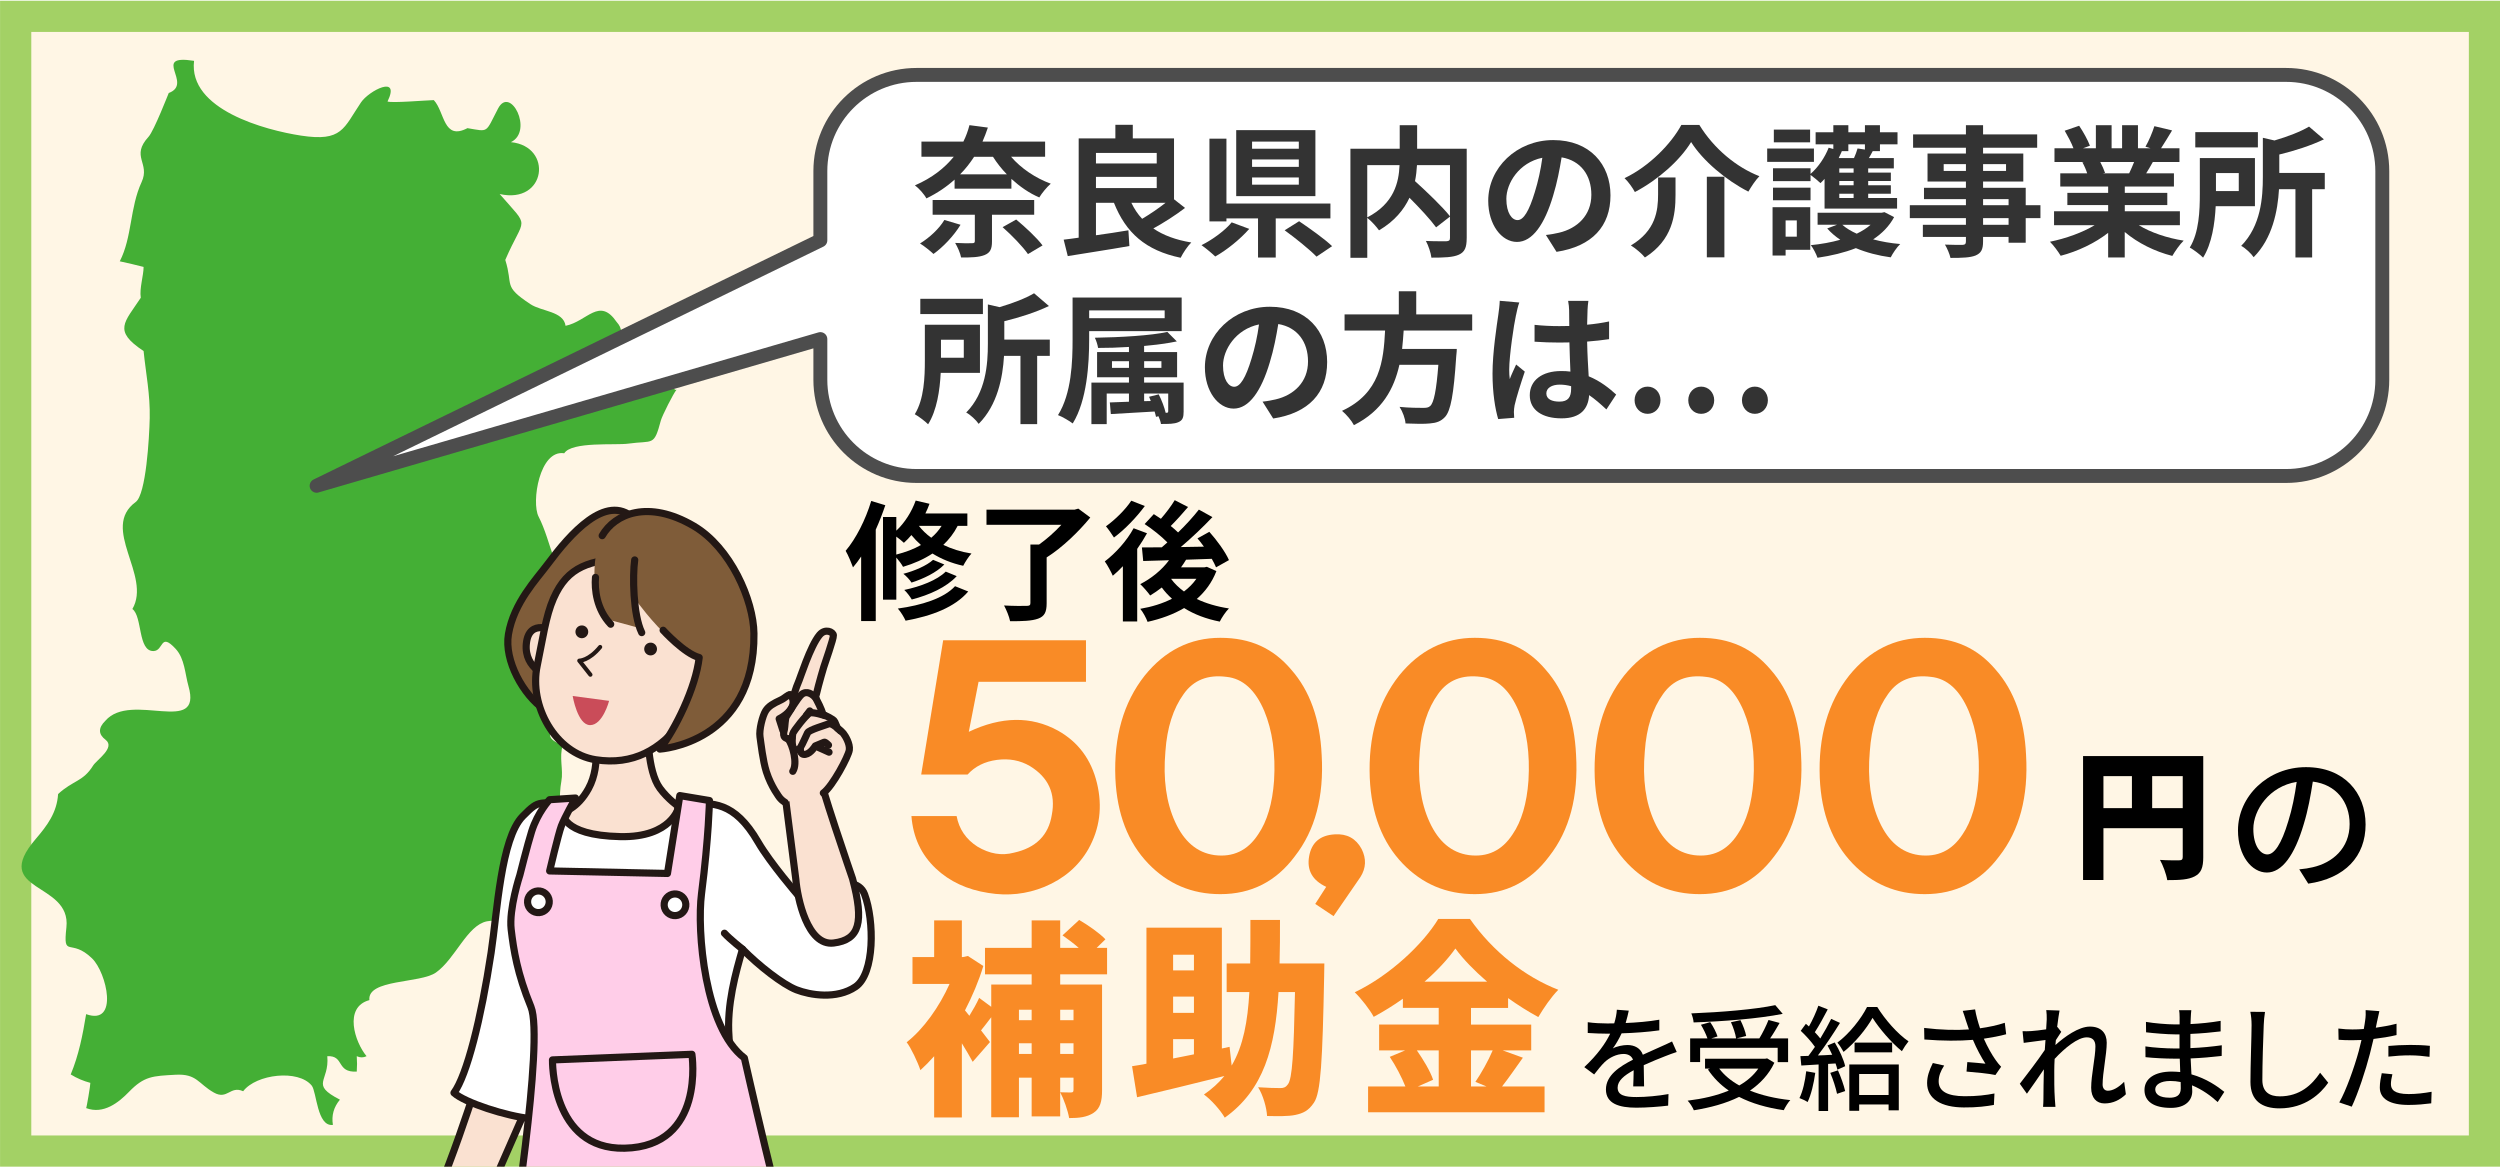 <?xml version="1.0" encoding="UTF-8"?><svg xmlns="http://www.w3.org/2000/svg" width="1200" height="560" viewBox="0 0 1200 560"><defs><style>.cls-1{fill-rule:evenodd;stroke:#4d4d4d;stroke-width:6.68px;}.cls-1,.cls-2,.cls-3{fill:#fff;}.cls-1,.cls-4,.cls-5,.cls-6,.cls-7,.cls-8,.cls-3{stroke-linecap:round;stroke-linejoin:round;}.cls-4{fill:#ffcde8;}.cls-4,.cls-5,.cls-6,.cls-7,.cls-8,.cls-3{stroke:#231815;}.cls-4,.cls-6,.cls-7,.cls-8,.cls-3{stroke-width:3.44px;}.cls-5{stroke-width:2px;}.cls-5,.cls-8{fill:#fae1d1;}.cls-6{fill:none;}.cls-7,.cls-9{fill:#7f5c39;}.cls-10{fill:#333;}.cls-11{fill:#f98b26;}.cls-12{fill:#fff6e5;}.cls-13{fill:#ca4c59;}.cls-14{fill:#a3d165;}.cls-15{fill:#44af35;}.cls-16{fill:#231815;}</style></defs><g id="_白"><rect class="cls-2" x="-31.89" y="-20.11" width="1240.89" height="597.33"/></g><g id="_背景画像"><g><rect class="cls-12" x="7.52" y="7.84" width="1185.03" height="544.68"/><path class="cls-14" d="M1185.05,15.34V545.02H15.02V15.34H1185.05m15-15H.02V560.02H1200.05V.34h0Z"/></g></g><g id="_レイヤー_1"><path class="cls-15" d="M320.9,176.38c1-19.66-14.5-.51-23.19-5.18-3.03-5.52,3.69-10.79-1.66-16.57-8.39-12.29-14.09-.4-24.58,1.76-.99-7.05-11.45-6.81-16.87-10.39-13.43-8.89-8.1-8.7-12.07-21.24,9.3-21.59,12.23-14.44-2.69-31.63,22.37,5.08,25.76-22.88,5.39-24.9,10.96-5.28-.28-27.46-6.18-16.1-6.2,11.93-4.28,11.11-14.68,9.38-11.67,6.13-10.84-7.8-16.15-13.46-4.02,.12-20.21,1.48-22.21,.67,6.37-13.16-8.96-5.15-12.72,.41-8.42,12.48-8.97,19-28.81,15.96-17-2.61-54.13-12.42-51.34-35.89-21.01-3.31-.06,10.92-12.15,15.44-.04,.02-7.09,18.18-9.69,21.01-8.77,9.57,.92,12.56-3.34,21.76-5.68,12.24-4.51,26.46-10.48,38.02,3.83,.82,7.64,1.72,11.44,2.69,0,4.14-2.06,10.3-1.35,14.8-7.81,11.89-13.54,15.74,1.35,25.57,1.08,10.77,3.19,20.77,2.94,32.19-.2,9.26-1.76,36.63-6.71,40.26-17.21,12.62,7.76,35.31-1.61,51.38,4.87,3.58,2.56,20.3,10.09,20.19,5.08-.08,3.1-9.29,10.7-1.04,4.35,4.72,4.47,12.05,6.13,17.86,6.91,24.22-27.55,2.33-39.89,16.64-3.48,3.42-3.44,6.47,.12,9.14,4.82,3.75-4.3,9.63-6,12.36-4.83,7.79-9.5,6.96-16.81,13.67-.55,8.88-5.21,15.11-10.74,21.56-22.15,25.85,17.17,20.27,14.73,42.44-1.69,15.36,1.92,4.77,12.34,14.91,6.99,6.81,12.97,32.42-2.87,26.74-1.62,9.89-3.53,19.65-7.4,28.94,2.94,1.82,6.08,3.16,9.42,4.04,.11,.8-1.86,12.39-2.02,12.11,8.37,3.18,15.7-2.77,20.52-7.75,7.38-7.63,11.37-7.65,22.48-8.26,10.18-.55,10.81,4.33,18.32,8.56,6.54,3.69,7.79-3.49,14.05-.64,6.25-8.24,26.51-10.61,32.92-2.7,2.39,2.96,2.52,19.86,10.16,18.86-.73-4.54,.4-8.57,3.37-12.11-14.62-7.58-4.94-8.48-6.06-20.87,8.34-.43,4.1,7.92,14.14,7.4,.19-2.47,.19-4.94,0-7.4,1.59,.75,3.16,.75,4.71,0-5.66-6.78-11.12-23.55,1.35-26.92-1.06-10.15,24.42-7.92,31.95-13.24,9.33-6.59,14.95-22.67,24.46-24.58,9.51-1.91,22.14,6.35,33.77,4.17-.6-5.56-2.4-10.72-5.38-15.48,6.59-14.29-6.04-14.95,10.77-14.81,1.02-2.11-5.25-16.08-4.71-19.73,1.03-6.99,0-14.49,1.28-21.31,1.09-5.75-1.21-11.49,.73-17.52-7.3-2.43-8-5.13-2.7-10.53,5.31-4.3,17.76-27.57,7.41-31.87,2.79-6.22-2.23-9.01-6.12-12.5-12.86-11.55,4.95-9.26,8.13-16.44-11.01-9.47-12.07-26-18.38-38.26-3.53-6.86,.46-32.3,12.32-30.38,3.6-5.75,24.57-3.77,30.75-4.63,12.04-1.67,12.25,1.53,15.63-11.13,.58-2.18,6.14-13.23,7.52-14.74-2.27,1.11-3.85-9.5-3.79-10.76Z"/><path class="cls-1" d="M1097.33,35.96H439.94c-25.5,0-46.17,20.67-46.17,46.17v33.24l-241.8,117.8,241.8-70.41v19.54c0,25.5,20.67,46.17,46.17,46.17h657.39c25.5,0,46.17-20.67,46.17-46.17V82.13c0-25.5-20.67-46.17-46.17-46.17Z"/></g><g id="_テキスト"><g><path class="cls-11" d="M508.89,467.68v4.9h20.1v50.7c0,5.4-.9,8.8-4.1,10.9-3.2,2.1-7,2.5-11.7,2.5-.6-3.6-2.6-9.2-4.3-12.4,2,.1,4.3,.1,5.2,.1s1.2-.3,1.2-1.3v-5.8h-6.4v18.6h-13.7v-18.6h-6.1v19h-13.3v-48c-1.7,2.2-3.4,4.5-4.9,6.3,1.9,2.5,3.5,4.6,4.3,5.6l-8.3,9.5c-1.3-2.5-3.2-5.6-5.2-8.9v35.6h-13.3v-29.4c-2.2,2.5-4.4,4.7-6.6,6.7-1.2-3.7-4.6-10.9-6.6-13.4,8-6.2,15.7-17,20.6-28h-17.8v-12.9h10.4v-17.6h13.3v17.6h.5l2.4-.5,7.4,4.8c-2.2,7.3-5.3,14.5-8.8,21.3l2.1,2.6c1.8-2.9,3.6-6.1,4.7-8.6l5.8,4.3v-10.7h19.4v-4.9h-22.4v-12.7h22.4v-13.2h13.7v13.2h8.9c-2.4-2.1-5.3-4.3-7.8-6l8-7.4c4.3,2.5,9.9,6.4,12.6,9.3l-4.2,4.1h5v12.7h-22.5Zm-19.8,17v5h6.1v-5h-6.1Zm6.1,21.2v-5.1h-6.1v5.1h6.1Zm13.7-21.2v5h6.4v-5h-6.4Zm6.4,21.2v-5.1h-6.4v5.1h6.4Z"/><path class="cls-11" d="M635.69,462.48s-.1,4.5-.1,6.2c-.8,40.7-1.6,55.8-4.9,60.6-2.6,3.9-5.2,5.1-9,5.9-3.3,.7-8.4,.6-13.5,.5-.2-3.9-1.9-10-4.3-13.8,4.5,.3,8.5,.4,10.7,.4,1.6,0,2.6-.4,3.6-1.8,2.1-2.7,2.8-14.7,3.4-44.3h-7.9c-1.6,26.5-7,46.9-25.8,60.3-2.1-3.6-6.5-8.6-10-11.1,3.9-2.7,7.1-5.6,9.8-8.9-14.7,3.7-30.1,7.4-41.9,10.2l-2.4-14.9c2.1-.3,4.4-.7,6.9-1.2v-65.3h36.2v58l3.7-.8,1,9c5.6-9.5,7.7-21.2,8.5-35.3h-10.9v-13.7h11.3c.1-6.5,.1-13.5,.1-20.9h14.2c0,7.3,0,14.3-.2,20.9h21.5Zm-72.6-4.2v7.5h10v-7.5h-10Zm10,20.1h-10v7.8h10v-7.8Zm-10,29.7l10-2v-7.3h-10v9.3Z"/><path class="cls-11" d="M730.99,507.69c-3.5,4.9-7,10-10,13.8h20.4v12.4h-84.71v-12.4h17.9c-1.7-4.3-4.6-9.9-7.5-14.2l7.4-3.1h-12.5v-12.4h28.6v-8h-17.2v-4.4c-4.5,3.2-9.2,6.1-14,8.7-1.8-3.4-6-8.8-9.1-11.8,17.1-8.2,32.9-23.3,40.1-35.2h15.2c10.9,15.6,26.4,27.8,42.4,34-3.6,3.7-6.9,8.6-9.6,13.1-4.8-2.6-9.7-5.7-14.5-9.1v4.7h-17.8v8h28.9v12.4h-13.7l9.7,3.5Zm-50.9-3.5c3.2,4.6,6.5,10.1,7.8,14.1l-7.3,3.2h10v-17.3h-10.5Zm33.7-33c-6.1-5.3-11.5-10.8-15.2-15.9-3.7,5.2-8.8,10.7-14.8,15.9h30Zm-7.7,33v17.3h7.4l-5.3-2.2c2.8-4.1,6.2-10.1,8.3-15.1h-10.4Z"/><path d="M780.3,491.05c5.39-.22,11.16-.71,16.17-1.59v5.11c-5.39,.77-12.15,1.26-18.09,1.43-1.21,2.58-2.69,5.17-4.23,7.26,1.81-1.04,4.89-1.65,7.04-1.65,3.46,0,6.32,1.59,7.37,4.67,3.41-1.59,6.21-2.75,8.8-3.96,1.87-.83,3.46-1.54,5.22-2.42l2.25,5.06c-1.59,.5-3.96,1.38-5.61,2.04-2.8,1.1-6.38,2.53-10.23,4.29,.06,3.13,.11,7.53,.17,10.17h-5.22c.11-1.92,.17-5.06,.22-7.75-4.73,2.58-7.7,5.11-7.7,8.36,0,3.74,3.58,4.51,9.13,4.51,4.45,0,10.45-.55,15.29-1.43l-.17,5.55c-3.96,.5-10.34,.99-15.29,.99-8.19,0-14.57-1.92-14.57-8.74s6.6-11.05,12.98-14.3c-.71-1.92-2.47-2.75-4.51-2.75-3.35,0-6.82,1.76-9.13,3.96-1.6,1.54-3.19,3.57-5,5.88l-4.73-3.52c6.43-6.05,10.17-11.38,12.43-16.06h-1.59c-2.31,0-6.1-.11-9.18-.33v-5.17c2.91,.44,6.82,.6,9.46,.6,1.04,0,2.15,0,3.25-.05,.71-2.25,1.15-4.56,1.26-6.54l5.72,.44c-.33,1.54-.77,3.58-1.49,5.94Z"/><path d="M851.69,510.13c-2.64,5.61-6.76,9.95-11.71,13.36,5.61,2.25,12.1,3.79,19.36,4.56-1.1,1.16-2.42,3.35-3.13,4.84-8.14-1.16-15.34-3.25-21.45-6.38-6.43,3.19-13.91,5.17-21.72,6.43-.5-1.32-1.87-3.52-2.97-4.62,7.26-.88,13.97-2.42,19.74-4.84-4.01-2.75-7.37-6.16-10.01-10.12l.99-.44h-2.37v-4.73h28.87l.94-.17,3.46,2.09Zm-35.64-.33h-4.78v-11.38h8.3c-.66-1.92-1.92-4.56-3.13-6.54l4.45-1.26c1.49,2.09,2.92,5,3.52,6.87l-2.97,.93h11.88c-.27-2.04-1.32-5.28-2.47-7.75l4.56-.99c1.21,2.42,2.42,5.55,2.75,7.59l-4.62,1.16h10.94c1.59-2.58,3.35-6.16,4.4-8.85l5.33,1.43c-1.43,2.47-3.02,5.22-4.56,7.42h8.63v11.38h-5v-6.87h-37.23v6.87Zm39.65-23.15c-11.55,2.31-28.49,3.63-42.78,4.12-.05-1.26-.6-3.24-1.1-4.34,14.13-.55,30.74-1.92,40.31-3.96l3.57,4.18Zm-30.47,26.29c2.42,3.19,5.66,5.88,9.62,8.08,3.74-2.14,6.82-4.78,9.13-8.08h-18.75Z"/><path d="M871.33,514.97c-.72,5.17-1.98,10.5-3.68,14.02-.83-.61-2.86-1.54-3.91-1.92,1.65-3.3,2.7-8.14,3.25-12.87l4.34,.77Zm9.35-14.57c2.2,3.57,4.34,8.3,5,11.38l-3.74,1.65c-.17-.88-.5-1.87-.88-2.97l-3.57,.22v22.6h-4.56v-22.33c-3.03,.17-5.83,.33-8.3,.5l-.44-4.51,3.85-.11c.99-1.32,2.09-2.8,3.13-4.34-1.71-2.47-4.4-5.44-6.82-7.7l2.47-3.35c.5,.38,.99,.83,1.48,1.26,1.71-3.02,3.52-6.98,4.51-9.95l4.51,1.76c-1.92,3.68-4.23,7.92-6.21,10.94,.99,1.04,1.92,2.09,2.64,3.02,1.98-3.24,3.85-6.6,5.22-9.4l4.23,1.92c-3.08,5-7.04,11-10.61,15.62,2.2-.05,4.51-.16,6.87-.33-.71-1.54-1.49-3.08-2.25-4.46l3.46-1.43Zm1.54,13.36c1.38,3.13,2.86,7.26,3.46,9.95l-3.9,1.32c-.55-2.69-1.87-6.87-3.24-10.06l3.68-1.21Zm18.86-30.41c3.74,6.05,9.62,12.81,15.01,16.5-1.04,1.26-2.31,3.13-3.19,4.73-5.11-4.18-10.89-10.94-14.08-16-2.92,5.17-8.25,11.82-13.91,16.33-.71-1.38-1.98-3.3-2.97-4.46,5.72-4.23,11.49-11.55,14.24-17.1h4.89Zm-13.42,27.61h23.76v22h-4.89v-2.8h-14.13v3.02h-4.73v-22.22Zm20.57-10.5v4.67h-18.04v-4.67h18.04Zm-15.84,15.07v10.06h14.13v-10.06h-14.13Z"/><path d="M942.11,485.22l5.94-.71c.44,2.8,1.38,6.1,2.37,9.07,4.01-.55,8.25-1.43,11.88-2.64l.66,5.5c-3.13,.88-7.09,1.59-10.72,2.14,1.71,3.9,3.9,7.75,5.66,10.23,.83,1.21,1.71,2.25,2.64,3.24l-2.75,3.96c-2.86-.66-9.62-1.32-13.86-1.65l.38-4.56c2.92,.22,6.82,.55,8.69,.77-1.92-2.97-4.23-7.2-5.99-11.44-6.6,.55-14.3,.55-23.32-.17l-.11-5.55c8.19,.99,15.56,1.16,21.5,.72-.55-1.71-1.04-3.13-1.43-4.24-.38-1.21-.93-3.02-1.54-4.67Zm-11.55,33.82c0,4.95,4.45,7.09,12.37,7.15,5.77,.05,10.56-.55,14.41-1.32l-.27,5.5c-3.3,.61-8.08,1.27-14.46,1.21-10.78-.05-17.6-4.07-17.6-11.71,0-3.19,1.04-6.16,2.75-9.62l5.44,1.21c-1.71,2.64-2.64,5.06-2.64,7.59Z"/><path d="M982.2,484.84l6.38,.22c-.28,1.43-.71,4.34-1.16,7.97l.17-.05,1.81,2.31c-.66,.99-1.7,2.58-2.58,3.96-.06,.77-.11,1.54-.22,2.36,4.34-3.9,11.11-8.85,16.55-8.85s8.08,3.19,8.08,7.75c0,5.55-1.98,14.41-1.98,20.07,0,1.65,.83,2.97,2.53,2.97,2.36,0,5.11-1.54,7.81-4.29l.83,5.99c-2.8,2.7-6.16,4.4-10.23,4.4-3.85,0-6.43-2.64-6.43-7.53,0-6.05,2.04-14.68,2.04-19.85,0-3.02-1.54-4.34-4.18-4.34-4.29,0-10.61,5.17-15.4,10.34-.11,1.98-.17,3.9-.17,5.61,0,4.78-.05,8.69,.28,13.69,.05,.99,.17,2.58,.28,3.74h-5.94c.11-1.16,.17-2.75,.17-3.63,.05-5.17,.05-8.3,.22-14.41-2.58,3.79-5.83,8.52-8.14,11.71l-3.41-4.78c3.03-3.85,9.02-11.77,11.99-16.22,.11-1.59,.22-3.19,.33-4.78-2.58,.33-7.15,.94-10.45,1.38l-.55-5.61c1.38,.05,2.53,.05,4.12-.05,1.71-.11,4.56-.44,7.2-.83,.17-2.36,.28-4.18,.28-4.78,0-1.43,0-2.97-.22-4.45Z"/><path d="M1051.56,488.63c-.06,.66-.06,1.71-.11,2.92,4.73-.22,9.57-.71,14.46-1.54v5.06c-4.07,.5-9.18,.99-14.52,1.21v6.82c5.44-.22,10.28-.71,15.07-1.37l-.05,5.11c-5.06,.6-9.62,.99-14.9,1.21,.11,2.53,.28,5.17,.39,7.64,7.15,1.98,12.59,5.83,15.78,8.41l-3.19,4.89c-3.13-2.86-7.31-5.99-12.32-8.03,.05,1.16,.11,2.09,.11,2.86,0,4.18-3.03,7.97-10.23,7.97-8.25,0-12.7-3.08-12.7-8.58s4.89-8.85,13.09-8.85c1.43,0,2.75,.11,4.07,.22-.05-2.14-.17-4.4-.22-6.43h-3.03c-3.52,0-9.62-.27-13.42-.71l-.05-5.17c3.74,.6,10.23,.99,13.58,.99h2.8v-6.76h-2.25c-3.63,0-10.23-.55-13.8-.99l-.06-5c3.68,.66,10.28,1.21,13.8,1.21h2.36v-3.35c0-.94-.05-2.58-.27-3.46h5.88c-.11,.99-.22,2.2-.27,3.74Zm-10.23,38.28c3.08,0,5.44-.94,5.44-4.46,0-.77,0-1.87-.05-3.08-1.59-.33-3.3-.5-5-.5-4.67,0-7.2,1.81-7.2,4.01,0,2.36,2.09,4.01,6.82,4.01Z"/><path d="M1086.59,492.04c-.27,6.1-.66,18.81-.66,26.4,0,5.83,3.58,7.81,8.36,7.81,9.62,0,15.4-5.44,19.36-11.33l3.9,4.78c-3.63,5.22-11.05,12.32-23.37,12.32-8.36,0-13.97-3.58-13.97-12.7,0-7.81,.55-22,.55-27.28,0-2.31-.22-4.56-.6-6.38l7.04,.06c-.33,2.03-.55,4.34-.61,6.32Z"/><path d="M1141.05,490.06c-.17,.94-.39,2.04-.66,3.25,3.35-.5,6.76-1.1,9.95-1.92v5.44c-3.46,.83-7.31,1.43-11.05,1.87-.55,2.37-1.16,4.89-1.76,7.2-1.98,7.75-5.72,19.08-8.69,25.3l-5.99-2.03c3.25-5.61,7.26-16.94,9.35-24.64,.44-1.71,.88-3.52,1.32-5.33-1.59,.06-3.08,.11-4.46,.11-2.53,0-4.56-.05-6.54-.22l-.11-5.39c2.69,.33,4.62,.44,6.71,.44,1.7,0,3.57-.06,5.5-.22,.28-1.65,.55-3.08,.66-4.12,.27-1.71,.33-3.74,.22-4.95l6.6,.5c-.33,1.37-.82,3.63-1.04,4.73Zm6.6,30.36c0,2.47,1.48,4.73,8.52,4.73,3.63,0,7.37-.44,11-1.1l-.17,5.55c-3.02,.38-6.71,.77-10.89,.77-8.96,0-13.8-2.91-13.8-8.36,0-2.31,.44-4.62,.93-6.87l5.11,.5c-.44,1.7-.71,3.41-.71,4.78Zm9.07-18.86c3.19,0,6.49,.11,9.62,.44l-.17,5.28c-2.8-.38-6.05-.71-9.35-.71-3.57,0-6.93,.22-10.39,.61v-5.12c2.97-.27,6.76-.49,10.28-.49Z"/></g><g><path class="cls-10" d="M485.33,75.25c4.69,5.51,11.76,10.27,19.04,12.92-1.84,1.56-4.35,4.62-5.51,6.6-4.83-2.04-9.38-5.24-13.39-8.91v4.69h-27.27v-4.35c-3.74,3.4-8.23,6.46-13.53,9.04-1.02-1.97-3.67-4.96-5.51-6.26,8.3-3.6,14.28-8.36,18.63-13.73h-15.5v-7.28h20.13c1.29-2.58,2.24-5.24,2.92-7.89l8.84,1.16c-.75,2.31-1.63,4.49-2.58,6.73h30.05v7.28h-16.32Zm-24.27,32.64c-3.26,5.37-8.43,10.74-12.99,14.01-1.5-1.43-4.56-3.88-6.46-5.03,4.55-2.79,9.18-7.07,11.69-11.29l7.75,2.31Zm15.09-4.83v12.85c0,3.67-.88,5.44-3.6,6.53-2.79,1.09-6.39,1.16-11.22,1.16-.41-2.18-1.7-5.03-2.86-7,3.2,.2,7.07,.2,8.09,.14,1.09,0,1.36-.27,1.36-1.09v-12.58h-20.26v-7.07h48.75v7.07h-20.26Zm-8.57-27.81c-1.9,2.92-4.08,5.78-6.73,8.43h22.44c-2.52-2.58-4.76-5.44-6.66-8.43h-9.04Zm20.19,30.12c4.35,3.6,10,8.84,12.65,12.44l-7,4.15c-2.38-3.47-7.75-9.04-12.17-12.92l6.53-3.67Z"/><path class="cls-10" d="M568.83,99.8c-4.62,3.54-10.27,7.14-15.23,9.86,4.76,3.26,10.81,5.51,18.22,6.73-1.77,1.7-4.01,5.1-5.1,7.34-16.93-3.54-26.31-12.04-32.02-26.38h-8.64v15.57c5.03-.68,10.4-1.5,15.57-2.38l.48,7.55c-10.33,1.83-21.42,3.47-29.58,4.83l-1.97-7.89c2.18-.27,4.56-.54,7.21-.95v-47.66h17.61v-6.53h8.36v6.53h19.79v29.24l5.3,4.15Zm-42.77-26.38v5.03h29.17v-5.03h-29.17Zm0,16.86h29.17v-5.37h-29.17v5.37Zm17,7.07c1.36,2.86,3.06,5.44,5.17,7.68,3.67-2.18,7.82-4.96,11.22-7.68h-16.39Z"/><path class="cls-10" d="M599.64,109.86c-4.35,4.96-10.74,10.13-16.32,13.26-1.77-1.7-4.76-4.15-6.6-5.44,5.44-2.72,11.49-7.21,14.48-10.95l8.43,3.13Zm12.71-5.03v18.77h-8.5v-18.77h-15.16v1.43h-8.16v-39.71h8.16v31.14h49.91v7.14h-26.25Zm19.04-10.67h-38.01v-31.68h38.01v31.68Zm-7.96-26.18h-22.44v3.4h22.44v-3.4Zm0,8.57h-22.44v3.54h22.44v-3.54Zm0,8.63h-22.44v3.47h22.44v-3.47Zm.14,21.01c5.03,3.4,12.24,8.5,15.84,11.97l-7.48,5.03c-3.2-3.33-10.13-8.91-15.3-12.65l6.94-4.35Z"/><path class="cls-10" d="M704.01,114.35c0,4.35-.88,6.59-3.74,7.89-2.79,1.29-7.14,1.43-13.19,1.43-.27-2.31-1.5-5.92-2.65-8.02,4.01,.2,8.57,.14,9.86,.14,1.29-.07,1.7-.41,1.7-1.63v-10.2l-6.66,5.17c-2.72-3.74-7.82-9.25-12.78-14.21-2.65,5.71-7.21,11.29-14.62,15.64-1.16-1.63-3.67-4.49-5.64-5.98v19.17h-8.09v-52.36h23.66v-11.29h8.36v11.29h23.8v42.97Zm-47.73-10c12.85-6.66,15.16-16.73,15.5-25.09h-15.5v25.09Zm23.87-25.09c-.14,2.52-.41,5.03-.95,7.68,5.78,5.24,13.05,12.17,16.79,16.86v-24.55h-15.84Z"/><path class="cls-10" d="M747.13,120.88l-5.1-8.09c2.58-.27,4.49-.68,6.32-1.09,8.7-2.04,15.5-8.29,15.5-18.22,0-9.38-5.1-16.39-14.28-17.95-.95,5.78-2.11,12.03-4.08,18.43-4.08,13.73-9.93,22.17-17.34,22.17s-13.8-8.29-13.8-19.79c0-15.71,13.6-29.1,31.21-29.1s27.47,11.7,27.47,26.52-8.77,24.48-25.91,27.13Zm-18.7-15.23c2.86,0,5.51-4.28,8.29-13.46,1.56-5.03,2.86-10.81,3.6-16.46-11.22,2.31-17.27,12.24-17.27,19.72,0,6.87,2.72,10.2,5.37,10.2Z"/><path class="cls-10" d="M784.74,92.18c-1.02-1.97-3.2-5.03-4.96-6.66,11.97-5.71,22.51-16.66,27.27-25.56h8.63c7,11.42,17.81,20.33,28.83,24.61-2.04,2.11-3.81,4.89-5.3,7.41-10.81-5.51-21.96-14.96-27.47-23.8-5.24,8.63-15.64,18.02-26.99,24Zm19.51-7v8.43c0,9.59-1.43,21.62-14.69,29.98-1.36-1.77-4.62-4.49-6.73-5.78,11.9-7.07,13.05-16.66,13.05-24.41v-8.23h8.36Zm23.46-.34v38.69h-8.43v-38.69h8.43Z"/><path class="cls-10" d="M870.69,77.7h-22.44v-6.39h22.44v6.39Zm-1.77,42.22h-11.83v2.72h-6.26v-23.19h18.09v20.46Zm6.87-34.06c-.68,.75-1.29,1.43-1.97,2.04-1.02-1.02-3.26-2.86-4.76-3.94v2.99h-18.02v-6.19h18.02v2.72c3.67-3.2,6.87-7.89,8.7-12.58l2.24,.61v-2.24h-8.5v-5.78h8.5v-3.4h7.21v3.4h7.96v-3.4h7.21v3.4h8.43v5.78h-8.43v3.26h-3.47c-.61,1.16-1.22,2.31-1.84,3.33h11.97v4.96h-12.31v2.04h10.88v4.01h-10.88v2.04h10.88v4.08h-10.88v2.04h13.87v5.1h-34.81v-14.28Zm-24.75,4.22h18.02v6.05h-18.02v-6.05Zm17.81-21.76h-17.41v-6.12h17.41v6.12Zm-11.76,37.46v7.82h5.37v-7.82h-5.37Zm52.08-1.56c-2.38,4.42-5.85,7.89-10.06,10.67,4.01,1.09,8.36,1.84,12.99,2.24-1.63,1.56-3.6,4.49-4.55,6.39-6.05-.82-11.7-2.31-16.73-4.42-5.57,2.18-11.83,3.67-18.43,4.62-.61-1.84-2.04-4.56-3.2-6.05,4.96-.48,9.79-1.36,14.14-2.58-2.38-1.63-4.49-3.4-6.26-5.44l4.69-1.77h-9.31v-5.78h30.8l1.29-.27,4.62,2.38Zm-25.36-31.68l.27,.07c-.48,1.09-.95,2.18-1.5,3.26h7.34c.68-1.56,1.36-3.26,1.7-4.62l3.54,.54v-2.52h-7.96v3.26h-3.4Zm5.92,8.29h-6.87v2.04h6.87v-2.04Zm0,6.05h-6.87v2.04h6.87v-2.04Zm0,6.12h-6.87v2.04h6.87v-2.04Zm-5.44,14.89c1.84,1.63,4.22,3.06,6.94,4.28,2.52-1.22,4.83-2.65,6.66-4.28h-13.6Z"/><path class="cls-10" d="M979.41,104.69h-7.07v11.83h-8.23v-2.79h-12.24v2.11c0,4.01-.95,5.64-3.6,6.8-2.58,1.02-6.26,1.16-12.04,1.16-.41-1.9-1.63-4.69-2.65-6.39,3.26,.14,7.28,.14,8.36,.14,1.29-.07,1.7-.48,1.7-1.7v-2.11h-20.67v-5.85h20.67v-3.2h-26.93v-6.19h26.93v-2.92h-20.13v-5.44h20.13v-2.99h-18.43v-13.46h18.43v-2.79h-25.36v-6.39h25.36v-4.42h8.23v4.42h25.97v6.39h-25.97v2.79h19.31v13.46h-19.31v2.99h20.47v8.36h7.07v6.19Zm-35.76-22.64v-3.26h-10.68v3.26h10.68Zm8.23-3.26v3.26h11.02v-3.26h-11.02Zm0,19.72h12.24v-2.92h-12.24v2.92Zm12.24,6.19h-12.24v3.2h12.24v-3.2Z"/><path class="cls-10" d="M1026.61,108.09c5.78,3.54,13.67,6.19,21.55,7.41-1.84,1.77-4.21,5.17-5.44,7.34-8.36-2.11-16.59-6.19-22.85-11.49v12.24h-7.96v-11.83c-6.32,4.96-14.69,8.91-22.78,11.01-1.16-1.97-3.47-5.1-5.17-6.73,7.62-1.56,15.64-4.42,21.49-7.96h-19.51v-6.66h25.97v-2.99h-19.58v-5.85h19.58v-3.06h-22.98v-6.32h12.92c-.54-1.7-1.43-3.74-2.31-5.3l.82-.14h-14.21v-6.59h9.11c-.95-2.58-2.72-5.85-4.21-8.43l6.94-2.38c1.97,2.92,4.21,6.94,5.17,9.59l-3.33,1.22h6.19v-11.08h7.55v11.08h5.03v-11.08h7.62v11.08h6.05l-2.45-.75c1.63-2.79,3.33-6.87,4.28-9.86l8.5,2.04c-1.9,3.13-3.74,6.19-5.3,8.57h8.84v6.59h-12.78c-1.09,1.97-2.18,3.81-3.2,5.44h13.33v6.32h-23.59v3.06h20.4v5.85h-20.4v2.99h26.45v6.66h-19.72Zm-18.49-30.33c.95,1.77,1.84,3.81,2.31,5.24l-1.15,.2h12.71c.82-1.63,1.63-3.6,2.38-5.44h-16.25Z"/><path class="cls-10" d="M1063.53,98.98c-.41,8.29-1.84,18.02-6.05,24.68-1.29-1.36-4.62-3.88-6.39-4.83,4.49-7.27,4.83-17.88,4.83-25.7v-17.27h26.45v23.12h-18.83Zm20.26-28.22h-30.05v-7.34h30.05v7.34Zm-20.13,12.31v8.63h10.95v-8.63h-10.95Zm52.22,7.75h-6.05v32.77h-8.02v-32.77h-7.89c-.61,10.4-3.13,23.59-12.17,32.64-1.09-1.7-4.08-4.49-5.98-5.44,9.45-9.59,10.4-23.05,10.4-33.11v-18.77l5.58,1.29c6.32-1.84,12.65-4.28,16.59-6.66l7.14,6.12c-6.26,2.99-14.07,5.51-21.42,7.28v8.84h21.83v7.82Z"/><path class="cls-10" d="M451.54,178.98c-.41,8.29-1.84,18.02-6.05,24.68-1.29-1.36-4.62-3.88-6.39-4.83,4.49-7.27,4.83-17.88,4.83-25.7v-17.27h26.45v23.12h-18.83Zm20.26-28.22h-30.05v-7.34h30.05v7.34Zm-20.13,12.31v8.63h10.95v-8.63h-10.95Zm52.22,7.75h-6.05v32.77h-8.02v-32.77h-7.89c-.61,10.4-3.13,23.59-12.17,32.64-1.09-1.7-4.08-4.49-5.98-5.44,9.45-9.59,10.4-23.05,10.4-33.11v-18.77l5.58,1.29c6.32-1.84,12.65-4.28,16.59-6.66l7.14,6.12c-6.25,2.99-14.07,5.51-21.42,7.28v8.84h21.83v7.82Z"/><path class="cls-10" d="M522.8,158.92v3.88c0,11.83-1.02,29.37-7.89,40.46-1.5-1.16-5.03-3.26-7.07-4.01,6.53-10.4,7-25.63,7-36.44v-19.99h52.36v16.11h-44.4Zm0-9.93v3.74h36.24v-3.74h-36.24Zm45.35,48.34c0,3.06-.47,4.42-2.52,5.3-1.9,.88-4.69,.88-8.36,.88-.2-1.22-.68-2.58-1.22-3.74l-1.16,.34c-.14-.75-.41-1.63-.68-2.58-7.62,.48-15.16,.88-21.01,1.22l-.48-5.58,9.18-.34v-3.94h-10.68v14.69h-7.34v-19.92h18.02v-2.58h-15.3v-12.1h15.3v-2.45c-5.03,.34-10.13,.48-14.82,.48-.21-1.43-.88-3.6-1.56-4.9,12.24-.2,26.86-1.02,34.81-2.79l4.55,4.56c-4.49,.95-9.93,1.63-15.71,2.18v2.92h15.84v12.1h-15.84v2.58h18.97v13.67Zm-26.24-20.74v-3.2h-8.16v3.2h8.16Zm7.28-3.2v3.2h8.29v-3.2h-8.29Zm10.67,24.75c.68,0,.88-.14,.88-.82v-8.43h-11.56v3.67l3.2-.07c-.27-.75-.54-1.43-.82-2.04l4.62-1.16c1.43,2.79,2.79,6.39,3.33,8.84h.34Z"/><path class="cls-10" d="M611.13,200.88l-5.1-8.09c2.58-.27,4.49-.68,6.32-1.09,8.7-2.04,15.5-8.29,15.5-18.22,0-9.38-5.1-16.39-14.28-17.95-.95,5.78-2.11,12.03-4.08,18.43-4.08,13.73-9.93,22.17-17.34,22.17s-13.8-8.29-13.8-19.79c0-15.71,13.6-29.1,31.21-29.1s27.47,11.7,27.47,26.52-8.77,24.48-25.91,27.13Zm-18.7-15.23c2.86,0,5.51-4.28,8.29-13.46,1.56-5.03,2.86-10.81,3.6-16.46-11.22,2.31-17.27,12.24-17.27,19.72,0,6.87,2.72,10.2,5.37,10.2Z"/><path class="cls-10" d="M673.76,158.65c-.2,2.92-.41,5.92-.75,8.84h26.25s-.07,2.45-.27,3.54c-1.22,18.49-2.65,26.11-5.37,29.1-2.04,2.18-4.15,2.86-7.34,3.13-2.52,.27-7.07,.2-11.63,0-.14-2.31-1.36-5.64-2.86-7.96,4.69,.48,9.45,.48,11.42,.48,1.5,0,2.45-.14,3.26-.88,1.77-1.5,2.99-7.41,3.94-19.79h-18.7c-2.58,11.49-8.23,22.1-21.83,28.96-1.16-2.24-3.6-5.1-5.71-6.87,18.36-8.5,19.92-24,20.67-38.55h-19.45v-7.75h26.04v-11.08h8.36v11.08h26.86v7.75h-32.91Z"/><path class="cls-10" d="M727.68,151.24c-1.02,4.56-3.26,19.51-3.26,26.31,0,1.36,.07,3.06,.27,4.42,.88-2.38,2.04-4.69,3.06-7l4.15,3.4c-1.9,5.58-4.08,12.51-4.89,16.18-.2,.95-.34,2.45-.34,3.2,0,.68,.07,1.84,.14,2.79l-7.68,.61c-1.43-4.76-2.72-12.51-2.72-21.76,0-10.27,2.04-23.12,2.79-28.35,.27-1.9,.61-4.49,.68-6.66l9.38,.82c-.54,1.36-1.36,4.83-1.56,6.05Zm34.34-2.38c-.07,1.5-.13,4.01-.2,7,3.74-.34,7.28-.88,10.54-1.56v8.5c-3.26,.48-6.8,.88-10.54,1.16,.13,6.59,.48,12.03,.75,16.66,5.64,2.31,9.93,5.78,13.19,8.77l-4.69,7.14c-2.86-2.65-5.57-5.03-8.29-6.87-.41,6.53-4.08,11.15-13.26,11.15s-15.23-3.94-15.23-11.08,5.85-11.63,15.09-11.63c1.56,0,3.06,.07,4.42,.27-.14-4.22-.41-9.18-.48-14.01-1.63,.07-3.26,.07-4.83,.07-4.01,0-7.89-.14-11.9-.41v-8.09c3.88,.41,7.82,.61,11.9,.61,1.56,0,3.2,0,4.76-.07,0-3.33-.07-6.12-.07-7.55,0-1.02-.21-3.13-.48-4.49h9.72c-.2,1.29-.34,2.92-.41,4.42Zm-13.46,43.92c4.15,0,5.58-2.18,5.58-6.19v-1.22c-1.77-.48-3.6-.75-5.44-.75-3.88,0-6.46,1.63-6.46,4.22,0,2.79,2.72,3.94,6.32,3.94Z"/><path class="cls-10" d="M784.6,192.11c0-3.67,2.65-6.53,6.25-6.53s6.19,2.86,6.19,6.53-2.65,6.53-6.19,6.53-6.25-2.86-6.25-6.53Zm25.77,0c0-3.67,2.65-6.53,6.19-6.53s6.26,2.86,6.26,6.53-2.65,6.53-6.26,6.53-6.19-2.86-6.19-6.53Zm25.77,0c0-3.67,2.65-6.53,6.19-6.53s6.26,2.86,6.26,6.53-2.72,6.53-6.26,6.53-6.19-2.86-6.19-6.53Z"/></g><g><path class="cls-11" d="M437.49,391.7h21.68c1.17,6.25,4.49,11.13,9.96,14.65,5.86,3.52,11.72,4.5,17.58,2.93,10.55-2.34,16.6-8.4,18.16-18.16,1.95-10.15-1.57-17.96-10.55-23.44-4.69-2.73-9.96-3.71-15.82-2.93-5.86,.79-10.55,3.13-14.06,7.03h-22.27l10.55-64.45h68.55v19.92h-51.56l-4.69,24.02c15.62-7.42,29.88-7.62,42.77-.59,9.76,5.47,16.01,13.87,18.75,25.2,2.73,11.33,1.36,21.88-4.1,31.64-4.69,8.2-11.72,14.26-21.09,18.16-8.6,3.52-17.58,4.49-26.95,2.93-10.16-1.57-18.56-5.47-25.2-11.72-7.03-6.64-10.94-15.03-11.72-25.2Z"/><path class="cls-11" d="M535.38,373.53c-.79-19.92,3.9-36.33,14.06-49.22,9.76-12.1,21.87-18.16,36.33-18.16s25.39,5.08,33.98,15.23c8.98,10.16,13.86,23.83,14.65,41.02,1.17,19.92-3.13,36.14-12.89,48.63-8.99,12.1-20.9,18.16-35.74,18.16-13.68,0-25.2-4.89-34.57-14.65-9.77-10.15-15.04-23.82-15.82-41.02Zm47.46,36.91c8.98,1.17,16.01-2.14,21.09-9.96,4.29-6.24,6.83-14.84,7.62-25.78,.78-12.89-.79-24.02-4.69-33.4-4.3-10.15-10.35-15.62-18.16-16.41-8.99-1.17-15.82,1.57-20.51,8.2-5.08,7.03-8.01,16.21-8.79,27.54-1.17,13.28,.38,24.61,4.69,33.98,4.29,9.38,10.55,14.65,18.75,15.82Z"/><path class="cls-11" d="M640.69,400.49c5.86-.38,10.15,1.96,12.89,7.03,2.34,4.69,2.14,9.18-.59,13.48l-12.89,18.75-8.79-5.86,5.27-8.2c-6.65-3.12-9.38-8-8.2-14.65,1.17-6.64,5.27-10.15,12.3-10.55Z"/><path class="cls-11" d="M657.49,373.53c-.79-19.92,3.9-36.33,14.06-49.22,9.76-12.1,21.87-18.16,36.33-18.16s25.39,5.08,33.98,15.23c8.98,10.16,13.86,23.83,14.65,41.02,1.17,19.92-3.13,36.14-12.89,48.63-8.99,12.1-20.9,18.16-35.74,18.16-13.68,0-25.2-4.89-34.57-14.65-9.77-10.15-15.04-23.82-15.82-41.02Zm47.46,36.91c8.98,1.17,16.01-2.14,21.09-9.96,4.29-6.24,6.83-14.84,7.62-25.78,.78-12.89-.79-24.02-4.69-33.4-4.3-10.15-10.35-15.62-18.16-16.41-8.99-1.17-15.82,1.57-20.51,8.2-5.08,7.03-8.01,16.21-8.79,27.54-1.17,13.28,.38,24.61,4.69,33.98,4.29,9.38,10.55,14.65,18.75,15.82Z"/><path class="cls-11" d="M765.49,373.53c-.79-19.92,3.9-36.33,14.06-49.22,9.76-12.1,21.87-18.16,36.33-18.16s25.39,5.08,33.98,15.23c8.98,10.16,13.86,23.83,14.65,41.02,1.17,19.92-3.13,36.14-12.89,48.63-8.99,12.1-20.9,18.16-35.74,18.16-13.68,0-25.2-4.89-34.57-14.65-9.77-10.15-15.04-23.82-15.82-41.02Zm47.46,36.91c8.98,1.17,16.01-2.14,21.09-9.96,4.29-6.24,6.83-14.84,7.62-25.78,.78-12.89-.79-24.02-4.69-33.4-4.3-10.15-10.35-15.62-18.16-16.41-8.99-1.17-15.82,1.57-20.51,8.2-5.08,7.03-8.01,16.21-8.79,27.54-1.17,13.28,.38,24.61,4.69,33.98,4.29,9.38,10.55,14.65,18.75,15.82Z"/><path class="cls-11" d="M873.49,373.53c-.79-19.92,3.9-36.33,14.06-49.22,9.76-12.1,21.87-18.16,36.33-18.16s25.39,5.08,33.98,15.23c8.98,10.16,13.86,23.83,14.65,41.02,1.17,19.92-3.13,36.14-12.89,48.63-8.99,12.1-20.9,18.16-35.74,18.16-13.68,0-25.2-4.89-34.57-14.65-9.77-10.15-15.04-23.82-15.82-41.02Zm47.46,36.91c8.98,1.17,16.01-2.14,21.09-9.96,4.29-6.24,6.83-14.84,7.62-25.78,.78-12.89-.79-24.02-4.69-33.4-4.3-10.15-10.35-15.62-18.16-16.41-8.99-1.17-15.82,1.57-20.51,8.2-5.08,7.03-8.01,16.21-8.79,27.54-1.17,13.28,.38,24.61,4.69,33.98,4.29,9.38,10.55,14.65,18.75,15.82Z"/></g><g><path d="M424.95,242.51c-1.3,3.84-2.85,7.87-4.59,11.72v43.89h-7.01v-31c-1.24,1.86-2.54,3.66-3.91,5.21-.62-1.74-2.36-6.01-3.53-7.94,4.96-5.83,9.55-14.88,12.28-23.93l6.76,2.05Zm34.72,9.92c-1.8,3.53-4.15,6.51-6.88,9.11,3.84,1.86,8.37,3.35,13.52,4.15-1.3,1.36-3.1,4.15-3.97,5.89-5.7-1.24-10.66-3.35-14.75-5.89-4.15,2.73-8.93,4.84-14.14,6.39-.56-1.12-1.98-3.04-3.22-4.46v20.21h-6.39v-39.68h6.39v6.57c4.03-3.78,7.38-9.05,9.3-14.45l6.63,1.55c-.56,1.55-1.24,3.16-1.98,4.65h20.15v5.95h-4.65Zm-29.45,13.76c4.4-1.12,8.37-2.6,11.84-4.59-1.74-1.55-3.29-3.16-4.59-4.77-1.12,1.36-2.36,2.6-3.6,3.72-.81-.81-2.29-1.98-3.66-2.98v8.62Zm34.53,17.73c-6.45,7.56-17.42,11.72-30.07,14.01-.81-1.8-2.29-4.22-3.72-5.83,11.41-1.55,22.13-4.9,27.46-10.73l6.32,2.54Zm-11.47-12.96c-3.84,3.91-9.98,6.82-15.75,8.68-.87-1.36-2.48-3.1-3.91-4.22,5.27-1.36,11.22-3.91,14.26-6.7l5.39,2.23Zm5.95,5.58c-4.9,5.33-13.14,9.05-21.58,11.22-.81-1.36-2.29-3.41-3.6-4.59,7.75-1.61,15.81-4.71,19.9-8.8l5.27,2.17Zm-18.17-24.12c1.55,1.98,3.53,3.97,5.95,5.7,1.98-1.67,3.6-3.53,4.96-5.7h-10.91Z"/><path d="M523.34,248.4c-5.46,6.7-13.45,14.45-20.95,19.16v22.01c0,4.28-1.05,6.26-4.09,7.38-3.1,1.12-7.5,1.24-13.45,1.24-.43-2.23-1.8-5.52-2.91-7.56,4.34,.25,9.42,.25,10.85,.19,1.36,0,1.8-.31,1.8-1.36v-28.08h4.15c3.78-2.67,7.63-6.14,10.73-9.49h-35.96v-7.25h42.28l1.8-.5,5.77,4.28Z"/><path d="M550.57,255.96c-1.36,2.48-2.98,5.02-4.71,7.5v34.84h-6.88v-26.53c-1.61,1.74-3.22,3.22-4.84,4.59-.68-1.61-2.67-5.33-3.84-6.88,5.15-3.91,10.6-9.92,13.83-15.93l6.45,2.42Zm-1.05-13.08c-3.91,5.33-9.67,11.35-14.82,15.13-.93-1.49-2.73-4.09-3.84-5.39,4.4-3.1,9.55-8.25,12.15-12.28l6.51,2.54Zm34.35,31.25c-2.11,5.46-5.39,9.86-9.42,13.39,4.46,2.11,9.67,3.66,15.44,4.53-1.55,1.55-3.47,4.4-4.4,6.32-6.57-1.3-12.28-3.47-17.11-6.51-5.15,3.04-11.16,5.21-17.54,6.63-.68-1.86-2.23-4.77-3.53-6.26,5.52-.93,10.73-2.54,15.25-4.84-1.8-1.61-3.47-3.41-4.9-5.39-1.86,1.43-3.72,2.73-5.58,3.84-.99-1.43-3.35-4.15-4.77-5.46,5.27-2.67,10.35-6.76,13.83-11.47l-12.4,.37-.62-6.51c2.79,0,6.01,0,9.55-.06,.87-.74,1.8-1.55,2.67-2.36-2.85-2.91-7.19-6.39-10.91-8.8l4.4-4.77c1.05,.68,2.23,1.43,3.41,2.23,2.42-2.79,5.02-6.2,6.63-8.93l6.39,3.29c-2.67,3.16-5.7,6.51-8.31,9.11,1.3,1.05,2.54,2.11,3.53,3.1,3.78-3.66,7.32-7.56,9.98-10.97l6.51,3.6c-4.46,4.71-9.98,9.98-15.19,14.38l11.1-.19c-.99-1.43-2.05-2.73-3.1-3.97l5.7-3.16c3.6,4.03,7.69,9.61,9.42,13.58l-6.2,3.47c-.5-1.18-1.18-2.6-2.05-4.09-4.09,.19-8.31,.31-12.34,.43-.74,1.24-1.55,2.48-2.42,3.66h11.22l1.18-.25,4.59,2.05Zm-21.7,3.78c1.61,2.23,3.72,4.22,6.14,6.01,2.36-1.8,4.34-3.78,5.95-6.08h-12.03l-.06,.06Z"/></g><g><path d="M1057.56,411.47c0,4.96-1,7.57-4.09,9.18-3.08,1.61-7.24,1.81-13.2,1.81-.4-2.75-2.08-7.24-3.48-9.71,3.48,.27,7.91,.2,9.18,.2s1.74-.4,1.74-1.61v-13.8h-38.06v24.86h-9.78v-59.5h57.69v48.58Zm-47.91-23.58h13.67v-15.34h-13.67v15.34Zm38.06,0v-15.34h-14.67v15.34h14.67Z"/><path d="M1107.96,424.15l-4.31-6.86c2.48-.22,4.67-.58,6.5-1.02,9.34-2.12,17.67-8.98,17.67-20.73,0-10.58-6.42-18.98-17.67-20.37-1.02,6.57-2.26,13.65-4.38,20.51-4.38,14.89-10.44,23.14-17.67,23.14s-13.87-8.03-13.87-20.22c0-16.35,14.31-30.37,32.63-30.37s28.62,12.26,28.62,27.52-9.78,25.84-27.52,28.4Zm-19.64-14.02c3.28,0,6.71-4.74,10.07-15.99,1.83-5.77,3.14-12.41,4.01-18.83-13.14,2.12-20.8,13.5-20.8,22.56,0,8.4,3.58,12.26,6.72,12.26Z"/></g></g><g id="_人物"><g><path class="cls-8" d="M231.41,512.3s-19.66,63.16-29.85,76.61l25.45,1.45s23.79-54.6,30.18-68.73l-25.79-9.34Z"/><path class="cls-3" d="M352.83,556.92c.83,1.81-95.64-5.82-95.64-5.82,0,0,4.73-9.82-2.55-14.18-11.27-1.09-31.64-7.64-36.73-12.36,6.16-8.35,13.03-35.57,17.82-67.27,2.91-19.27,4.73-54.91,15.18-65.48,8.77-8.87,6.71-5.55,25.95-6.83,8.22-.55,30.63,.87,53.66,.67,11.21-.1,21.82-1.45,33.41,18.62,5.68,9.83,19.07,25.38,19.07,25.38,0,0,27.28-13.09,32-.36,4.72,12.73,4.92,38.05-4.36,44.36-9.09,6.18-21.81,4-28.36,1.45-6.55-2.55-18.18-11.64-25.88-19.51-3.21,11.15-7.66,26.68-6.48,42.06,1.18,15.39-2.54,47.36,2.91,59.27Z"/><path class="cls-8" d="M311.04,350.26s-.56,19.58,5.75,28.15c3.83,5.21,9.05,8.83,9.05,8.83,0,0-3.29,14.88-28.1,14.34-28.87-.62-27.65-11.78-27.65-11.78,0,0,6.88-1.22,12.4-11.28,6.53-11.9,2.39-27.06,2.39-27.06"/><path class="cls-7" d="M309.44,255.47s-.92-2.79-5.36-6.83c-13.23-12.03-30.46,7.74-41.07,22-5.47,7.36-16.39,18.61-18.96,33.79-2.14,12.65,7.16,29.22,17.16,36.07,10,6.85,7.07,3.97,7.07,3.97,0,0-3.12-27.58-1.18-36.2,1.94-8.62,5.26-13.79,17.3-23.66,12.05-9.87,22.13-21.57,25.03-29.14Z"/><path class="cls-8" d="M266.06,302.98s-12.13-6.56-13.41,5.92c-1.28,12.48,11.41,16.12,11.41,16.12"/><path class="cls-8" d="M265.69,287.23c-3.77,8.6-5.18,19.6-7.84,32.31-4.05,19.32,8.77,42.1,28.03,45.13,17.94,2.82,31.31-4.92,41.21-18.2,6.61-8.86,13.41-30.22,12.71-42.85-.7-12.64-18.41-36.87-37.57-35.83-19.15,1.03-29.72,3.91-36.54,19.45Z"/><path class="cls-16" d="M315.35,311.26c.15,1.69-1.1,3.18-2.79,3.33-1.69,.15-3.18-1.1-3.33-2.79-.15-1.69,1.1-3.18,2.79-3.33,1.69-.15,3.18,1.1,3.33,2.79Z"/><path class="cls-16" d="M282.34,303c.15,1.69-1.1,3.18-2.79,3.33-1.69,.15-3.18-1.1-3.33-2.79-.15-1.69,1.1-3.18,2.79-3.33,1.69-.15,3.18,1.1,3.33,2.79Z"/><path class="cls-5" d="M288.07,310.56c-5.47,6.67-10,6.57-10,6.57l5.32,6.72"/><path class="cls-9" d="M286.97,262.18c-3.36,12.99-1.63,27.64,5.77,35.44l14.9,4.02s-1.91-5.68-2.42-13.62c0,0,8.08,11.26,16.46,18.53,4.73,4.1,13.61,9.35,13.93,9.06-1.62,14.49-11.57,34.62-18.88,43.96,0,0,45.07-3.54,45.16-55.45,.03-15.98-11.22-41.32-28.96-51.68-25.17-14.71-42.6-3.24-45.97,9.75Z"/><path class="cls-6" d="M328.8,280.07c4.45,8.94,7.4,17.58,7.81,25.4"/><path class="cls-6" d="M285.84,277.15c-.51,5.7,.53,15.38,7.29,22.48"/><path class="cls-7" d="M318.3,302.52s10.22,11.24,17.31,13.09c-1.62,14.49-11.57,34.62-18.88,43.96,0,0,45.77-2.76,45.16-55.45-.18-15.98-11.22-41.32-28.96-51.68-21.81-12.74-37.81-5.84-43.88,4.68"/><path class="cls-6" d="M304.66,268.77c-1.06,7.53-.8,26.34,3.37,34.88"/><path class="cls-4" d="M276.23,383.06s-5.33,9.54-6.79,13.41c-1.45,3.88-5.61,21.58-5.61,21.58l56.55,1.21,5.93-37.38,14.23,2.38s-.31,17.23-3.82,44.77c-2.26,17.77,1.47,64.36,20.57,78.8,0,0,18.76,82.91,23.53,93.52l-136.12,2.1s16.71-104.22,10.15-120.17c-6.56-15.96-8.32-27.27-9.49-37.13-1.17-9.86,4.18-26.13,4.18-26.13,0,0,3.7-14.73,5.67-20.97,2.91-9.21,8.57-15.19,8.57-15.19l12.44-.81Z"/><path class="cls-3" d="M263.63,432.5c.2,2.87-1.97,5.35-4.84,5.55-2.87,.2-5.35-1.97-5.55-4.84-.2-2.87,1.97-5.35,4.84-5.55,2.87-.2,5.35,1.97,5.55,4.84Z"/><path class="cls-3" d="M329.19,433.94c.2,2.87-1.97,5.35-4.84,5.55-2.87,.2-5.35-1.97-5.55-4.84-.2-2.87,1.97-5.35,4.84-5.55,2.87-.2,5.35,1.97,5.55,4.84Z"/><path class="cls-6" d="M265.19,508.76l66.92-2.7s6.75,44.27-32.34,45.08c-35.37,.73-34.58-42.37-34.58-42.37Z"/><path class="cls-8" d="M393.02,370.14c-.61,2.89,16.19,51.59,16.19,51.59,5.63,20.94,3.41,29.39-9.11,30.92-12.52,1.52-17.35-21.43-18.11-30.61l-5.07-39.64"/><path class="cls-3" d="M356.4,455.59s-5.99-4.73-8.66-7.64"/><g><path class="cls-8" d="M395.2,380.64c4.43-3.18,12.05-17.63,12.47-20.62,.42-2.99-1.9-6.79-2.88-8-.95-1.16-2.75-2.44-2.75-2.44,0,0-.89-2.04-1.38-3.2-.51-1.21-4.74-3.05-5.56-3.38-.94-2.95-2.73-6.47-3.52-7.93-.28-.51,2.41-10.2,3.81-14.85,.53-1.74,4.77-13.69,4.64-15.27-.12-1.59-3.85-3.46-6.6-.24-4.53,5.32-9.47,21.3-10.32,23.01-.85,1.71-2.4,7.12-2.4,7.12,0,0-.51-1.12-1.47-1.34-.94-.22-2.35,1.53-4.46,2.51-3.58,1.67-5.82,2.9-7.28,5.22-1.46,2.32-3.2,9.08-2.71,12.38,.49,3.3,1.36,11.46,3.06,16.83,2.28,7.21,6.43,12.5,6.43,12.5,1.06,1.35,2.55,2.18,2.55,2.18"/><path class="cls-6" d="M403.39,350.86s-3.91-4.09-5.62-3.41c-1.71,.67-9.44,2.92-10.11,4.27-.67,1.34-2.62,5.76-3.17,6.56-.55,.79-.72,4.25,2.09,3.81,2.62-.4,4.76-4.04,4.76-4.04,0,0,3.74-1.61,4.29-1.79,.55-.18,2.05,1.4,2.05,1.4"/><path class="cls-6" d="M395.82,343.47s-5.63-1.9-7.22-1.2c-1.42,.63-7.81,8.62-8.08,9.94-.27,1.31-.63,5.71,.53,7.05,1.16,1.34,2.49,.25,2.83,.04"/><path class="cls-6" d="M391.58,335.06c-1.47-1.75-4.33-3.91-6.92-1.62-1.95,1.72-6.6,9.58-7.21,10.49-.61,.92-.66,4.86-.93,6.15-.26,1.24-1.36,4.26,2.05,4.51,.91,.07,1.57-.48,1.57-.48"/><path class="cls-6" d="M379.24,333.49s1.93,1.58,1.37,4.5c-.83,4.32-6.61,7.03-6.61,7.03l1.81,5.61"/><path class="cls-6" d="M397.93,361.04s-5.94-2.73-6.24-2.73"/><path class="cls-6" d="M378.35,354.77c2.11,2.65,4.66,11.68,2.19,15.46"/><line class="cls-3" x1="388.7" y1="341.25" x2="387.09" y2="343.35"/></g><path class="cls-13" d="M292.37,336.41s-3.02,11.65-9.11,11.65c-6.05,0-8.38-13.97-8.38-13.97l17.49,2.32Z"/></g></g></svg>
